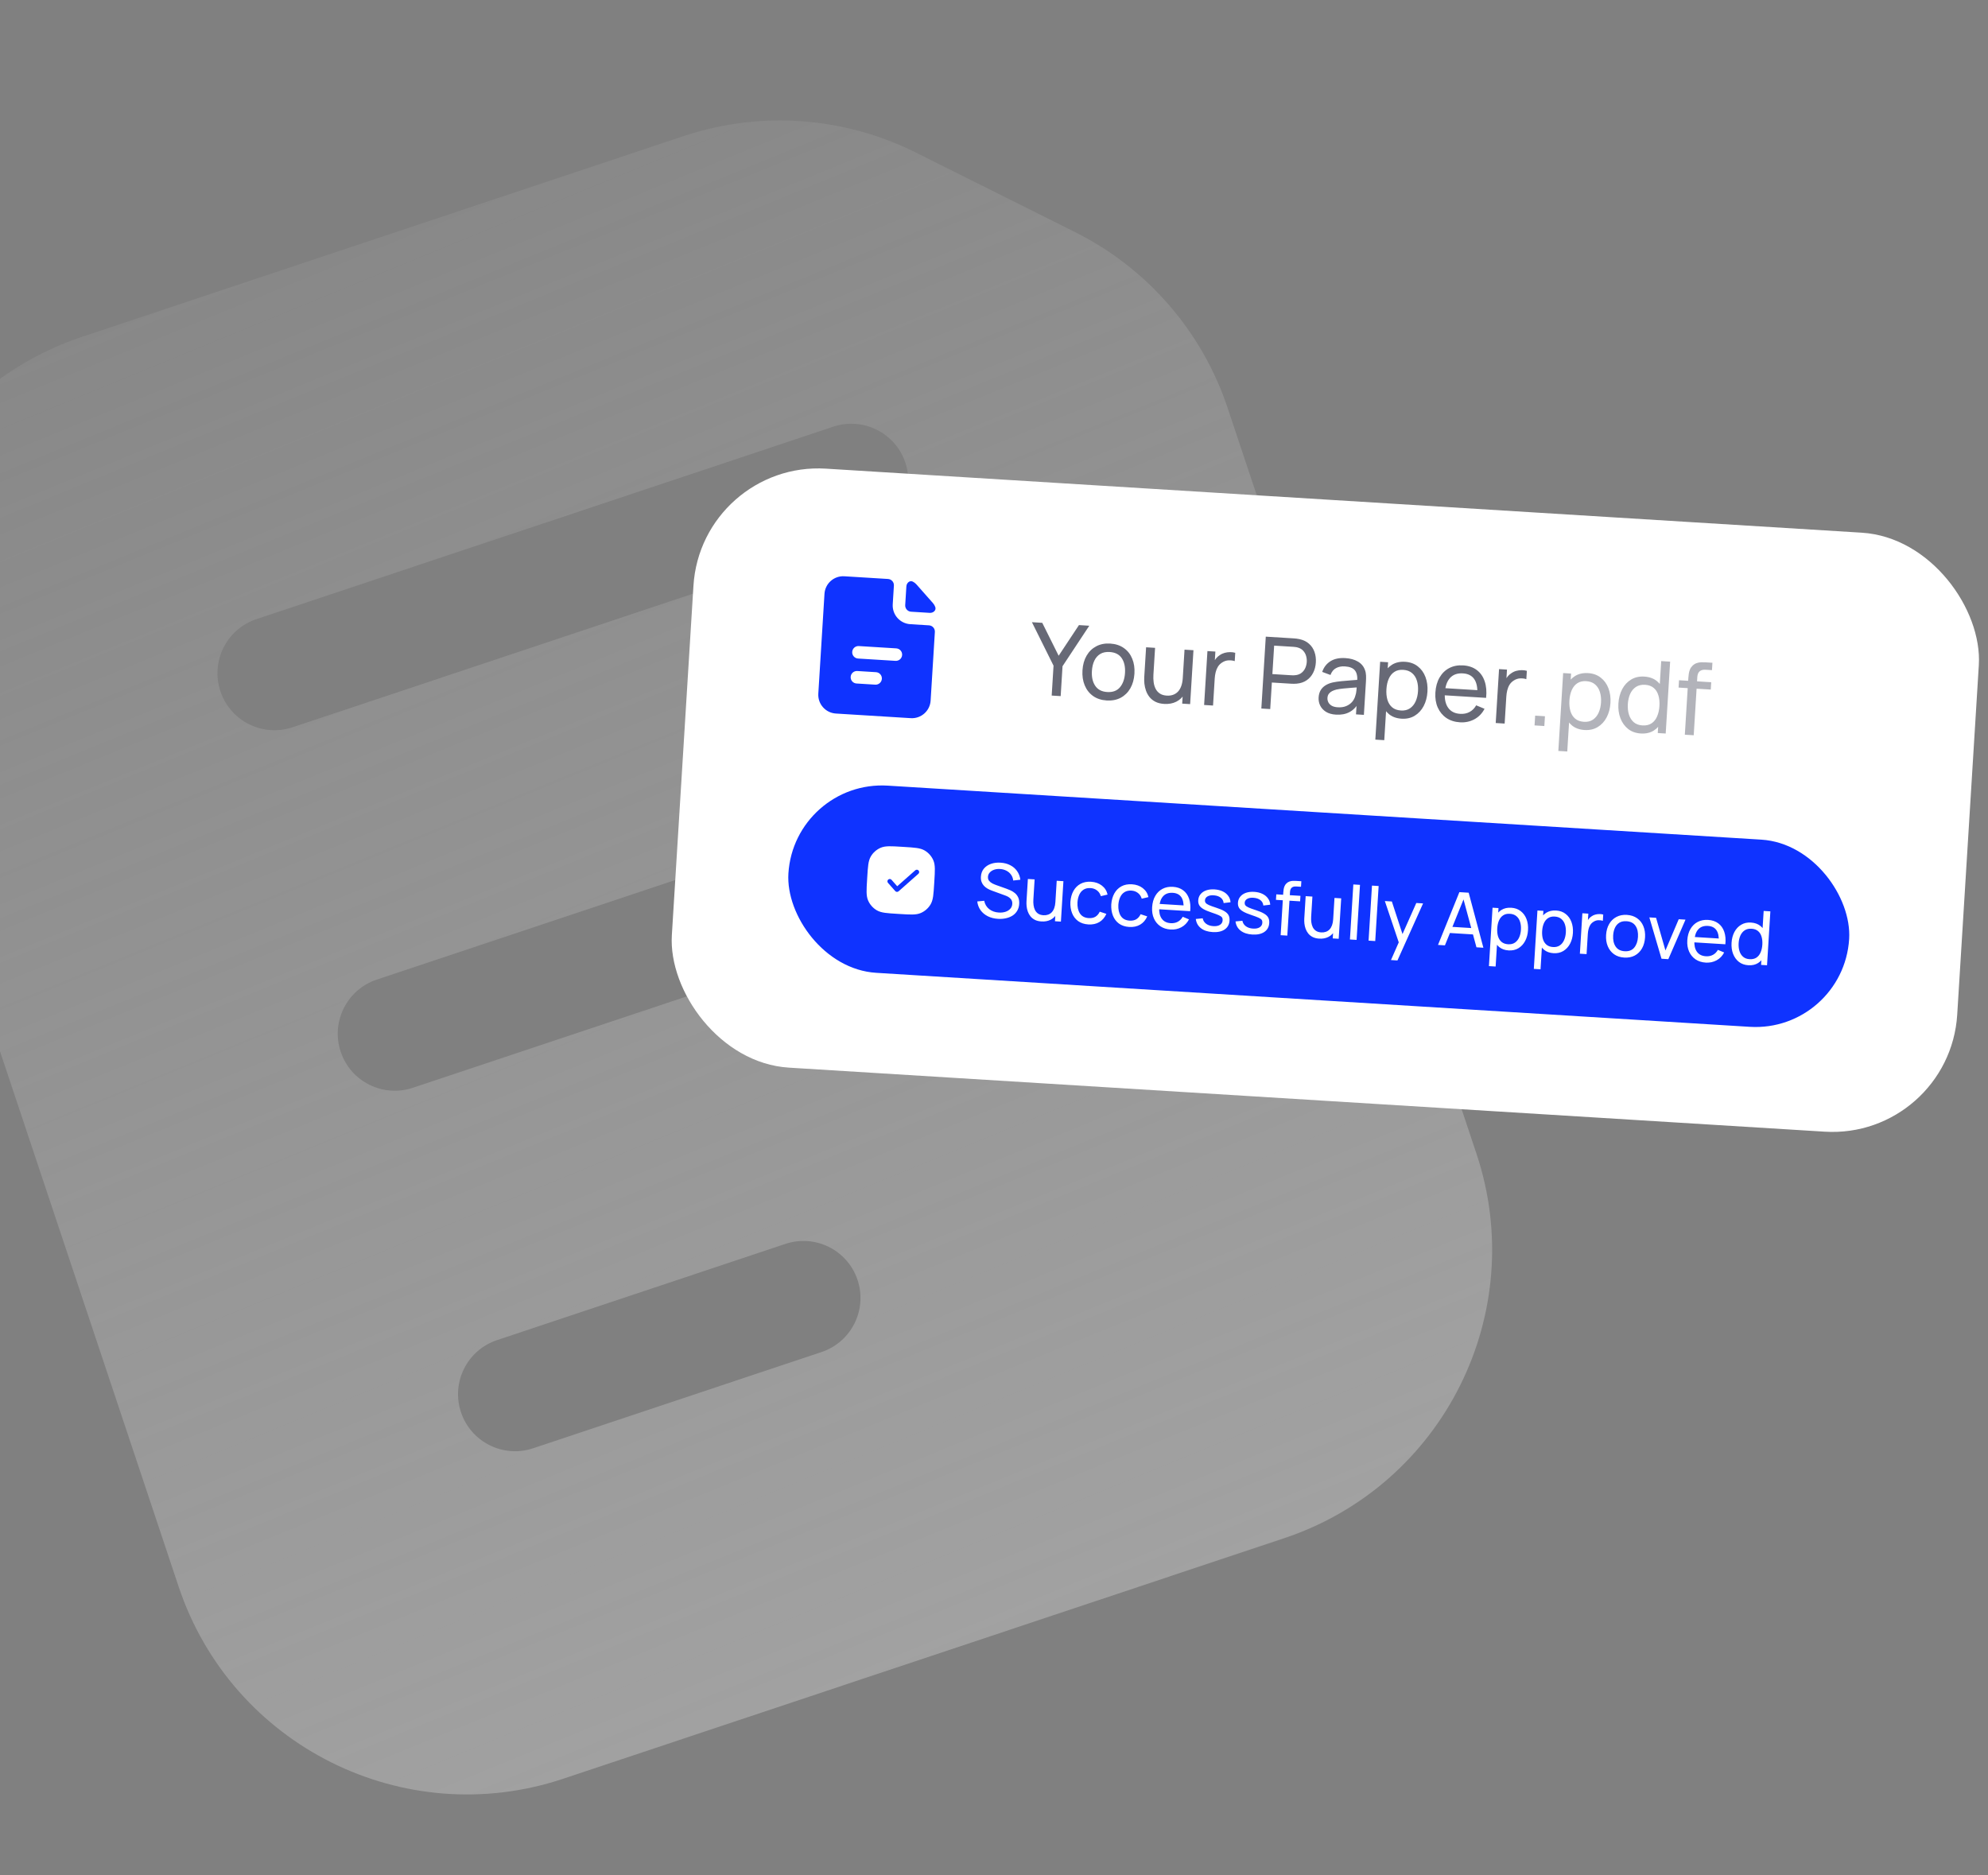 <?xml version="1.0" encoding="UTF-8"?>
<svg xmlns="http://www.w3.org/2000/svg" width="318" height="300" viewBox="0 0 318 300" fill="none">
  <rect x="0" y="0" width="318" height="300" fill="#808080" stroke="none"/>
  <path fill-rule="evenodd" clip-rule="evenodd" d="M13.133 53.874C-12.345 62.375 -26.108 89.921 -17.607 115.4L28.57 253.799C37.071 279.277 64.618 293.041 90.096 284.54L205.429 246.058C230.907 237.557 244.671 210.011 236.17 184.533L196.368 65.242C192.285 53.007 183.51 42.894 171.971 37.13L146.487 24.396C134.948 18.631 121.592 17.686 109.357 21.768L13.133 53.874ZM41.021 99.042C36.244 100.636 33.663 105.801 35.257 110.578C36.851 115.356 42.016 117.936 46.793 116.342L139.06 85.557C143.837 83.963 146.417 78.798 144.824 74.021C143.23 69.244 138.065 66.663 133.287 68.257L41.021 99.042ZM54.498 168.245C52.904 163.468 55.485 158.303 60.262 156.709L152.528 125.924C157.305 124.33 162.47 126.91 164.064 131.687C165.658 136.465 163.077 141.63 158.3 143.224L66.034 174.009C61.257 175.603 56.092 173.022 54.498 168.245ZM79.503 214.375C74.725 215.969 72.145 221.134 73.739 225.911C75.333 230.688 80.498 233.269 85.275 231.675L131.408 216.283C136.185 214.689 138.766 209.524 137.172 204.747C135.578 199.969 130.413 197.389 125.636 198.983L79.503 214.375Z" fill="url(#paint0_linear_498_5378)"></path>
  <rect x="112.159" y="73.735" width="206" height="96" rx="20" transform="rotate(3.538 112.159 73.735)" fill="white"></rect>
  <g clip-path="url(#clip0_498_5378)">
    <path fill-rule="evenodd" clip-rule="evenodd" d="M142.987 93.675C143.021 93.124 142.602 92.65 142.05 92.616L135.064 92.184C133.41 92.081 131.987 93.339 131.884 94.993L130.897 110.962C130.795 112.616 132.052 114.039 133.706 114.142L145.683 114.882C147.337 114.985 148.76 113.727 148.863 112.073L149.541 101.094C149.576 100.543 149.156 100.068 148.605 100.034L145.611 99.849C143.957 99.747 142.699 98.323 142.802 96.67L142.987 93.675ZM136.319 104.284C136.353 103.733 136.828 103.314 137.379 103.348L143.368 103.718C143.919 103.752 144.338 104.227 144.304 104.778C144.27 105.329 143.796 105.748 143.244 105.714L137.256 105.344C136.704 105.31 136.285 104.835 136.319 104.284ZM136.072 108.277C136.107 107.725 136.581 107.306 137.132 107.34L140.127 107.525C140.678 107.559 141.097 108.034 141.063 108.585C141.029 109.136 140.554 109.556 140.003 109.522L137.009 109.336C136.458 109.302 136.038 108.828 136.072 108.277Z" fill="#0F33FF"></path>
    <path d="M146.009 93.038C145.514 92.794 145.017 93.248 144.983 93.799L144.798 96.793C144.764 97.344 145.183 97.819 145.734 97.853L148.728 98.038C149.28 98.072 149.792 97.635 149.61 97.113C149.531 96.888 149.411 96.675 149.24 96.481L146.591 93.483C146.42 93.29 146.224 93.144 146.009 93.038Z" fill="#0F33FF"></path>
  </g>
  <g opacity="0.6">
    <path d="M168.228 111.267L168.523 106.484L165.066 99.529L166.719 99.631L169.343 104.899L172.588 99.994L174.241 100.096L169.961 106.573L169.665 111.355L168.228 111.267ZM177.022 112.051C176.165 111.998 175.437 111.758 174.839 111.331C174.245 110.904 173.802 110.337 173.509 109.629C173.216 108.922 173.097 108.124 173.152 107.235C173.208 106.33 173.428 105.547 173.81 104.887C174.193 104.227 174.708 103.727 175.354 103.387C176 103.043 176.744 102.896 177.585 102.948C178.448 103.002 179.178 103.242 179.777 103.669C180.376 104.091 180.819 104.655 181.107 105.362C181.4 106.064 181.519 106.86 181.464 107.749C181.409 108.648 181.192 109.431 180.814 110.097C180.437 110.758 179.924 111.263 179.278 111.613C178.631 111.958 177.879 112.104 177.022 112.051ZM177.106 110.701C178 110.757 178.684 110.5 179.157 109.931C179.631 109.361 179.897 108.603 179.955 107.655C180.015 106.681 179.842 105.893 179.436 105.291C179.03 104.683 178.385 104.352 177.502 104.298C176.9 104.26 176.397 104.366 175.991 104.613C175.586 104.86 175.273 105.218 175.051 105.685C174.83 106.152 174.7 106.7 174.661 107.328C174.601 108.297 174.777 109.088 175.188 109.701C175.599 110.314 176.238 110.648 177.106 110.701ZM186.215 112.603C185.662 112.569 185.191 112.452 184.802 112.251C184.419 112.051 184.106 111.797 183.863 111.488C183.621 111.179 183.436 110.842 183.309 110.476C183.182 110.11 183.098 109.739 183.057 109.362C183.022 108.986 183.014 108.635 183.034 108.311L183.329 103.544L184.766 103.633L184.499 107.952C184.474 108.357 184.487 108.751 184.538 109.133C184.589 109.516 184.693 109.864 184.85 110.178C185.012 110.493 185.237 110.747 185.524 110.941C185.817 111.136 186.189 111.247 186.642 111.275C186.999 111.297 187.327 111.256 187.627 111.152C187.928 111.047 188.189 110.882 188.412 110.655C188.634 110.423 188.813 110.124 188.948 109.758C189.083 109.393 189.165 108.962 189.196 108.467L190.113 108.813C190.061 109.643 189.865 110.35 189.525 110.932C189.189 111.515 188.737 111.952 188.169 112.243C187.606 112.529 186.955 112.649 186.215 112.603ZM189.103 112.557L189.246 110.25L189.086 110.24L189.477 103.924L190.906 104.012L190.373 112.636L189.103 112.557ZM192.609 112.774L193.142 104.151L194.411 104.229L194.283 106.313L194.092 106.029C194.209 105.769 194.355 105.532 194.528 105.318C194.707 105.105 194.902 104.933 195.113 104.802C195.348 104.634 195.61 104.512 195.898 104.433C196.186 104.355 196.477 104.317 196.77 104.319C197.064 104.316 197.337 104.351 197.589 104.426L197.507 105.759C197.214 105.661 196.888 105.619 196.529 105.634C196.17 105.65 195.832 105.76 195.514 105.964C195.225 106.144 194.995 106.371 194.823 106.643C194.657 106.916 194.534 107.216 194.455 107.542C194.376 107.863 194.327 108.194 194.306 108.535L194.038 112.863L192.609 112.774ZM201.763 113.34L202.474 101.842L207.017 102.123C207.129 102.13 207.262 102.144 207.416 102.164C207.57 102.179 207.718 102.204 207.86 102.239C208.477 102.374 208.985 102.619 209.385 102.975C209.791 103.331 210.084 103.769 210.266 104.288C210.448 104.801 210.52 105.364 210.482 105.976C210.445 106.583 210.301 107.133 210.052 107.625C209.808 108.112 209.462 108.51 209.016 108.819C208.575 109.123 208.043 109.304 207.419 109.362C207.274 109.374 207.124 109.381 206.969 109.382C206.814 109.383 206.681 109.38 206.569 109.373L203.447 109.18L203.184 113.428L201.763 113.34ZM203.53 107.831L206.605 108.021C206.706 108.027 206.82 108.029 206.949 108.026C207.083 108.024 207.209 108.013 207.328 107.993C207.7 107.931 208.008 107.795 208.251 107.586C208.499 107.371 208.686 107.116 208.811 106.819C208.937 106.517 209.009 106.206 209.029 105.886C209.049 105.567 209.015 105.252 208.927 104.942C208.84 104.627 208.686 104.348 208.466 104.104C208.251 103.861 207.963 103.688 207.6 103.586C207.485 103.547 207.361 103.52 207.228 103.507C207.101 103.488 206.987 103.476 206.886 103.47L203.812 103.279L203.53 107.831ZM213.697 114.319C213.053 114.279 212.52 114.128 212.098 113.867C211.681 113.601 211.374 113.266 211.174 112.864C210.98 112.462 210.897 112.029 210.926 111.566C210.954 111.114 211.063 110.728 211.254 110.408C211.45 110.084 211.712 109.822 212.04 109.623C212.368 109.419 212.754 109.267 213.198 109.166C213.615 109.079 214.079 109.012 214.589 108.963C215.106 108.91 215.627 108.865 216.153 108.828C216.679 108.791 217.17 108.754 217.626 108.718L217.097 108.982C217.16 108.217 217.041 107.64 216.739 107.253C216.442 106.866 215.9 106.648 215.112 106.599C214.59 106.567 214.125 106.658 213.717 106.874C213.313 107.084 213.016 107.45 212.823 107.973L211.499 107.482C211.753 106.739 212.192 106.17 212.815 105.776C213.437 105.381 214.236 105.214 215.21 105.275C215.993 105.323 216.655 105.506 217.196 105.822C217.743 106.134 218.122 106.58 218.332 107.159C218.438 107.433 218.497 107.728 218.509 108.044C218.522 108.354 218.518 108.68 218.497 109.021L218.167 114.354L216.906 114.276L217.034 112.208L217.317 112.418C216.949 113.096 216.462 113.594 215.854 113.915C215.252 114.236 214.533 114.37 213.697 114.319ZM213.986 113.142C214.497 113.174 214.945 113.111 215.328 112.953C215.718 112.79 216.036 112.566 216.284 112.282C216.531 111.993 216.701 111.672 216.792 111.32C216.888 111.059 216.949 110.766 216.975 110.441C217.006 110.112 217.027 109.86 217.037 109.684L217.519 109.93C217.052 109.965 216.593 109.998 216.142 110.029C215.692 110.06 215.264 110.098 214.861 110.142C214.458 110.182 214.094 110.237 213.769 110.307C213.53 110.367 213.303 110.45 213.088 110.554C212.879 110.658 212.704 110.8 212.565 110.978C212.431 111.152 212.356 111.374 212.339 111.646C212.325 111.88 212.37 112.107 212.474 112.327C212.583 112.548 212.758 112.732 213 112.881C213.248 113.03 213.576 113.117 213.986 113.142ZM224.189 114.967C223.38 114.917 222.711 114.676 222.182 114.242C221.653 113.803 221.267 113.232 221.022 112.527C220.782 111.818 220.689 111.034 220.742 110.177C220.796 109.31 220.985 108.541 221.309 107.872C221.639 107.203 222.093 106.689 222.671 106.329C223.254 105.97 223.951 105.815 224.76 105.865C225.558 105.915 226.233 106.157 226.783 106.591C227.339 107.021 227.75 107.589 228.016 108.295C228.282 109.001 228.389 109.785 228.336 110.647C228.282 111.509 228.08 112.274 227.729 112.942C227.378 113.609 226.899 114.128 226.294 114.496C225.694 114.86 224.993 115.017 224.189 114.967ZM219.998 118.315L220.769 105.859L222.038 105.937L221.646 112.285L221.805 112.295L221.428 118.403L219.998 118.315ZM224.094 113.655C224.663 113.69 225.143 113.576 225.534 113.311C225.924 113.047 226.228 112.675 226.444 112.197C226.661 111.714 226.789 111.166 226.826 110.554C226.864 109.947 226.805 109.393 226.649 108.891C226.498 108.391 226.24 107.985 225.874 107.673C225.514 107.363 225.041 107.189 224.456 107.153C223.897 107.118 223.425 107.228 223.041 107.482C222.657 107.731 222.359 108.095 222.148 108.573C221.937 109.046 221.812 109.602 221.772 110.241C221.733 110.869 221.786 111.436 221.931 111.942C222.082 112.443 222.335 112.846 222.69 113.151C223.046 113.451 223.514 113.619 224.094 113.655ZM233.541 115.546C232.695 115.493 231.966 115.261 231.356 114.849C230.751 114.433 230.294 113.878 229.984 113.186C229.674 112.488 229.547 111.689 229.603 110.789C229.661 109.847 229.885 109.043 230.273 108.378C230.662 107.708 231.176 107.205 231.817 106.871C232.463 106.531 233.204 106.387 234.04 106.439C234.908 106.493 235.632 106.738 236.215 107.175C236.802 107.612 237.225 108.21 237.482 108.968C237.745 109.727 237.824 110.616 237.718 111.636L236.281 111.547L236.312 111.036C236.362 109.976 236.195 109.172 235.812 108.625C235.43 108.072 234.829 107.77 234.009 107.719C233.13 107.665 232.445 107.906 231.952 108.442C231.46 108.978 231.181 109.773 231.115 110.827C231.053 111.844 231.233 112.646 231.656 113.233C232.079 113.82 232.714 114.14 233.56 114.192C234.13 114.227 234.633 114.128 235.07 113.893C235.506 113.658 235.86 113.303 236.13 112.828L237.466 113.384C237.083 114.124 236.541 114.684 235.839 115.062C235.143 115.436 234.377 115.597 233.541 115.546ZM230.612 111.196L230.682 110.055L237.054 110.449L236.984 111.59L230.612 111.196ZM239.254 115.658L239.787 107.035L241.057 107.113L240.928 109.197L240.737 108.913C240.855 108.653 241 108.416 241.174 108.203C241.353 107.989 241.548 107.817 241.759 107.686C241.994 107.519 242.255 107.396 242.543 107.317C242.831 107.239 243.122 107.201 243.416 107.203C243.71 107.2 243.983 107.235 244.235 107.31L244.152 108.643C243.859 108.545 243.533 108.503 243.174 108.519C242.815 108.534 242.477 108.644 242.16 108.849C241.871 109.029 241.64 109.255 241.469 109.527C241.302 109.8 241.179 110.1 241.1 110.426C241.022 110.747 240.972 111.078 240.951 111.419L240.683 115.747L239.254 115.658Z" fill="#01051B"></path>
    <path d="M245.467 116.042L245.564 114.477L247.129 114.574L247.032 116.139L245.467 116.042ZM253.461 116.777C252.652 116.727 251.983 116.485 251.454 116.052C250.926 115.613 250.539 115.042 250.294 114.337C250.054 113.628 249.961 112.844 250.014 111.987C250.068 111.12 250.257 110.351 250.582 109.682C250.912 109.013 251.365 108.499 251.943 108.139C252.527 107.78 253.223 107.625 254.032 107.675C254.831 107.725 255.505 107.967 256.055 108.401C256.611 108.831 257.022 109.399 257.288 110.105C257.555 110.811 257.661 111.595 257.608 112.457C257.554 113.319 257.352 114.084 257.001 114.752C256.65 115.419 256.172 115.938 255.566 116.306C254.967 116.67 254.265 116.827 253.461 116.777ZM249.271 120.125L250.041 107.669L251.31 107.747L250.918 114.095L251.078 114.105L250.7 120.213L249.271 120.125ZM253.366 115.465C253.936 115.5 254.416 115.386 254.806 115.121C255.196 114.857 255.5 114.485 255.716 114.007C255.933 113.524 256.061 112.976 256.099 112.364C256.136 111.757 256.077 111.203 255.921 110.701C255.77 110.201 255.512 109.795 255.147 109.483C254.786 109.173 254.314 108.999 253.728 108.963C253.169 108.928 252.697 109.038 252.313 109.292C251.929 109.541 251.631 109.905 251.42 110.383C251.209 110.856 251.084 111.412 251.044 112.051C251.005 112.679 251.059 113.246 251.204 113.752C251.354 114.253 251.607 114.656 251.962 114.961C252.318 115.261 252.786 115.429 253.366 115.465ZM262.462 117.334C261.658 117.284 260.981 117.042 260.431 116.607C259.881 116.167 259.47 115.594 259.199 114.888C258.932 114.182 258.826 113.398 258.879 112.536C258.932 111.673 259.135 110.908 259.486 110.241C259.842 109.573 260.32 109.061 260.92 108.702C261.519 108.338 262.218 108.181 263.017 108.231C263.831 108.281 264.503 108.52 265.032 108.948C265.561 109.377 265.946 109.943 266.186 110.647C266.431 111.351 266.526 112.137 266.473 113.005C266.42 113.862 266.228 114.628 265.898 115.302C265.573 115.971 265.122 116.491 264.543 116.861C263.965 117.226 263.271 117.384 262.462 117.334ZM262.718 116.043C263.298 116.079 263.783 115.97 264.173 115.716C264.563 115.457 264.861 115.088 265.067 114.609C265.278 114.126 265.404 113.57 265.443 112.941C265.482 112.303 265.426 111.735 265.275 111.24C265.13 110.739 264.882 110.342 264.531 110.048C264.181 109.748 263.724 109.581 263.16 109.546C262.574 109.51 262.081 109.624 261.68 109.887C261.284 110.151 260.978 110.523 260.761 111.001C260.55 111.479 260.426 112.022 260.388 112.629C260.35 113.241 260.409 113.8 260.565 114.307C260.721 114.808 260.976 115.214 261.331 115.525C261.691 115.835 262.154 116.008 262.718 116.043ZM265.175 117.261L265.568 110.913L265.408 110.903L265.727 105.753L267.156 105.842L266.445 117.34L265.175 117.261ZM269.505 117.529L270.067 108.434C270.081 108.211 270.105 107.985 270.141 107.757C270.177 107.525 270.238 107.301 270.326 107.088C270.415 106.869 270.55 106.671 270.732 106.496C270.942 106.289 271.167 106.148 271.407 106.072C271.647 105.991 271.888 105.947 272.129 105.941C272.375 105.935 272.607 105.938 272.825 105.952L273.919 106.019L273.846 107.201L272.832 107.138C272.412 107.112 272.091 107.197 271.871 107.392C271.651 107.581 271.528 107.883 271.502 108.298L270.926 117.617L269.505 117.529ZM268.504 109.989L268.577 108.815L273.727 109.133L273.654 110.307L268.504 109.989Z" fill="#01051B" fill-opacity="0.5"></path>
  </g>
  <g clip-path="url(#clip1_498_5378)">
    <rect x="127.039" y="124.75" width="170" height="30" rx="15" transform="rotate(3.538 127.039 124.75)" fill="#0F33FF"></rect>
    <g clip-path="url(#clip2_498_5378)">
      <path fill-rule="evenodd" clip-rule="evenodd" d="M144.194 135.455L144.627 135.482C145.451 135.533 146.093 135.572 146.604 135.646C147.124 135.721 147.543 135.835 147.913 136.053C148.527 136.416 149.01 136.963 149.294 137.617C149.465 138.01 149.527 138.44 149.537 138.965C149.547 139.482 149.508 140.124 149.457 140.948L149.43 141.381C149.379 142.205 149.339 142.847 149.266 143.359C149.19 143.879 149.076 144.297 148.858 144.667C148.496 145.281 147.949 145.765 147.295 146.048C146.901 146.219 146.471 146.281 145.946 146.292C145.429 146.302 144.787 146.262 143.963 146.211L143.53 146.184C142.706 146.133 142.065 146.094 141.553 146.02C141.033 145.945 140.614 145.831 140.244 145.612C139.63 145.25 139.147 144.703 138.863 144.049C138.692 143.655 138.631 143.226 138.62 142.701C138.61 142.184 138.649 141.542 138.7 140.718L138.727 140.285C138.778 139.461 138.818 138.819 138.892 138.307C138.967 137.787 139.081 137.368 139.299 136.999C139.661 136.385 140.208 135.901 140.862 135.618C141.256 135.446 141.686 135.385 142.211 135.374C142.728 135.364 143.37 135.404 144.194 135.455ZM146.915 139.771C146.985 139.704 147.027 139.612 147.031 139.515C147.035 139.418 147.002 139.323 146.937 139.251C146.873 139.178 146.783 139.133 146.686 139.125C146.589 139.117 146.493 139.148 146.418 139.209L143.52 141.77L142.597 140.726C142.53 140.656 142.439 140.614 142.342 140.61C142.245 140.605 142.15 140.639 142.077 140.703C142.004 140.768 141.959 140.858 141.951 140.955C141.944 141.051 141.974 141.148 142.036 141.223L143.206 142.547C143.272 142.622 143.365 142.667 143.464 142.673C143.563 142.679 143.661 142.646 143.735 142.58L146.915 139.771Z" fill="white"></path>
    </g>
    <path d="M159.644 146.985C159.033 146.947 158.489 146.81 158.011 146.572C157.536 146.334 157.151 146.014 156.856 145.61C156.564 145.204 156.387 144.734 156.324 144.201L157.436 144.095C157.543 144.647 157.806 145.09 158.226 145.425C158.65 145.756 159.162 145.939 159.761 145.976C160.148 146 160.501 145.962 160.82 145.862C161.143 145.757 161.403 145.597 161.601 145.381C161.799 145.165 161.907 144.901 161.926 144.589C161.938 144.398 161.915 144.232 161.855 144.092C161.8 143.948 161.717 143.825 161.607 143.722C161.502 143.615 161.379 143.524 161.24 143.447C161.1 143.37 160.954 143.305 160.801 143.251L158.643 142.463C158.408 142.376 158.182 142.272 157.965 142.15C157.749 142.025 157.558 141.875 157.392 141.7C157.227 141.522 157.099 141.313 157.01 141.075C156.921 140.833 156.886 140.553 156.906 140.233C156.937 139.722 157.096 139.295 157.382 138.952C157.672 138.605 158.05 138.35 158.517 138.187C158.984 138.023 159.503 137.961 160.074 138.001C160.652 138.04 161.163 138.176 161.605 138.408C162.052 138.636 162.414 138.947 162.69 139.341C162.97 139.735 163.146 140.196 163.217 140.726L162.073 140.853C162.035 140.498 161.92 140.189 161.728 139.924C161.54 139.656 161.297 139.445 160.998 139.29C160.699 139.131 160.366 139.039 159.999 139.012C159.648 138.986 159.327 139.022 159.036 139.121C158.746 139.219 158.51 139.367 158.33 139.564C158.149 139.757 158.051 139.988 158.035 140.255C158.018 140.519 158.081 140.737 158.222 140.91C158.364 141.079 158.542 141.218 158.756 141.328C158.974 141.433 159.187 141.523 159.394 141.596L161.006 142.17C161.19 142.234 161.402 142.319 161.639 142.426C161.881 142.533 162.113 142.677 162.334 142.859C162.555 143.037 162.734 143.269 162.868 143.554C163.003 143.834 163.058 144.183 163.032 144.598C163.006 145.013 162.9 145.377 162.712 145.69C162.528 146.003 162.282 146.261 161.973 146.462C161.664 146.659 161.311 146.802 160.913 146.889C160.514 146.981 160.091 147.013 159.644 146.985ZM166.584 147.402C166.169 147.377 165.816 147.289 165.525 147.138C165.237 146.988 165.003 146.798 164.821 146.566C164.639 146.334 164.5 146.081 164.405 145.807C164.309 145.532 164.246 145.254 164.216 144.972C164.189 144.689 164.183 144.426 164.198 144.183L164.42 140.608L165.497 140.674L165.297 143.914C165.278 144.218 165.288 144.513 165.327 144.8C165.365 145.087 165.443 145.348 165.561 145.584C165.682 145.82 165.851 146.01 166.066 146.156C166.286 146.302 166.565 146.385 166.904 146.406C167.172 146.423 167.418 146.392 167.644 146.314C167.869 146.235 168.065 146.111 168.232 145.941C168.399 145.767 168.533 145.543 168.634 145.269C168.735 144.994 168.797 144.672 168.82 144.3L169.507 144.559C169.469 145.182 169.322 145.712 169.066 146.149C168.815 146.586 168.476 146.914 168.05 147.132C167.628 147.347 167.139 147.437 166.584 147.402ZM168.751 147.368L168.858 145.637L168.738 145.63L169.031 140.893L170.103 140.959L169.703 147.427L168.751 147.368ZM174.093 147.879C173.438 147.838 172.891 147.658 172.449 147.338C172.013 147.015 171.69 146.588 171.483 146.058C171.275 145.528 171.187 144.934 171.22 144.274C171.27 143.6 171.432 143.015 171.707 142.519C171.987 142.019 172.365 141.64 172.842 141.381C173.319 141.122 173.881 141.012 174.527 141.052C175.21 141.095 175.786 141.299 176.257 141.664C176.731 142.03 177.034 142.51 177.166 143.103L176.092 143.355C175.98 142.972 175.776 142.667 175.481 142.44C175.191 142.214 174.848 142.088 174.453 142.064C174.01 142.036 173.638 142.118 173.338 142.307C173.038 142.493 172.806 142.763 172.644 143.118C172.482 143.469 172.385 143.878 172.352 144.344C172.316 145.064 172.445 145.655 172.741 146.118C173.041 146.577 173.513 146.827 174.156 146.867C174.579 146.893 174.936 146.819 175.228 146.644C175.519 146.466 175.748 146.198 175.915 145.839L176.975 146.187C176.714 146.776 176.336 147.216 175.842 147.506C175.347 147.796 174.764 147.92 174.093 147.879ZM180.631 148.283C179.977 148.242 179.429 148.062 178.988 147.742C178.551 147.419 178.229 146.992 178.021 146.462C177.813 145.932 177.726 145.338 177.758 144.679C177.808 144.005 177.971 143.419 178.246 142.923C178.525 142.424 178.903 142.044 179.38 141.785C179.857 141.526 180.419 141.417 181.066 141.457C181.748 141.499 182.325 141.703 182.795 142.069C183.269 142.435 183.572 142.914 183.704 143.507L182.63 143.76C182.518 143.376 182.314 143.071 182.02 142.844C181.729 142.618 181.386 142.492 180.991 142.468C180.548 142.441 180.176 142.522 179.876 142.712C179.576 142.897 179.345 143.168 179.183 143.522C179.021 143.873 178.923 144.282 178.89 144.749C178.854 145.468 178.984 146.059 179.28 146.522C179.58 146.982 180.051 147.231 180.694 147.271C181.117 147.297 181.474 147.223 181.766 147.049C182.057 146.87 182.286 146.602 182.453 146.243L183.513 146.592C183.252 147.181 182.875 147.62 182.38 147.91C181.885 148.2 181.302 148.324 180.631 148.283ZM187.248 148.692C186.613 148.653 186.067 148.479 185.609 148.17C185.155 147.857 184.812 147.441 184.58 146.922C184.348 146.399 184.252 145.8 184.294 145.125C184.338 144.418 184.505 143.815 184.797 143.316C185.088 142.814 185.474 142.437 185.955 142.186C186.439 141.931 186.995 141.823 187.622 141.862C188.273 141.902 188.816 142.086 189.253 142.414C189.694 142.742 190.01 143.19 190.204 143.759C190.401 144.328 190.46 144.995 190.381 145.76L189.303 145.693L189.326 145.31C189.363 144.515 189.238 143.912 188.951 143.501C188.664 143.087 188.213 142.86 187.599 142.822C186.94 142.782 186.426 142.962 186.056 143.364C185.687 143.766 185.477 144.362 185.429 145.153C185.381 145.916 185.517 146.517 185.834 146.957C186.151 147.398 186.627 147.638 187.262 147.677C187.689 147.703 188.067 147.629 188.394 147.452C188.722 147.276 188.987 147.01 189.189 146.654L190.191 147.071C189.904 147.626 189.498 148.046 188.971 148.33C188.449 148.61 187.874 148.731 187.248 148.692ZM185.051 145.43L185.104 144.574L189.883 144.869L189.83 145.726L185.051 145.43ZM193.965 149.101C193.194 149.054 192.572 148.847 192.098 148.481C191.628 148.111 191.355 147.619 191.281 147.006L192.382 146.899C192.448 147.256 192.632 147.548 192.935 147.775C193.238 147.998 193.623 148.124 194.09 148.153C194.533 148.181 194.886 148.11 195.149 147.942C195.412 147.774 195.553 147.532 195.572 147.217C195.584 147.033 195.551 146.883 195.474 146.766C195.397 146.645 195.23 146.527 194.973 146.41C194.72 146.295 194.334 146.15 193.815 145.978C193.254 145.791 192.815 145.606 192.497 145.422C192.18 145.238 191.958 145.034 191.832 144.81C191.705 144.585 191.652 144.319 191.671 144.012C191.694 143.633 191.818 143.308 192.044 143.037C192.269 142.763 192.572 142.559 192.953 142.426C193.338 142.294 193.778 142.243 194.273 142.273C194.764 142.304 195.198 142.409 195.576 142.588C195.954 142.768 196.251 143.009 196.469 143.311C196.691 143.609 196.812 143.949 196.833 144.331L195.731 144.461C195.7 144.111 195.55 143.827 195.278 143.61C195.011 143.393 194.657 143.265 194.214 143.226C193.796 143.184 193.45 143.236 193.176 143.384C192.907 143.531 192.763 143.745 192.746 144.024C192.736 144.18 192.776 144.317 192.865 144.435C192.958 144.553 193.133 144.67 193.39 144.786C193.652 144.902 194.032 145.04 194.531 145.199C195.093 145.378 195.532 145.563 195.849 145.755C196.17 145.943 196.393 146.158 196.519 146.398C196.644 146.634 196.697 146.92 196.676 147.255C196.638 147.878 196.378 148.355 195.896 148.686C195.415 149.013 194.771 149.151 193.965 149.101ZM200.316 149.494C199.546 149.446 198.923 149.24 198.449 148.874C197.979 148.504 197.707 148.012 197.632 147.398L198.733 147.292C198.799 147.649 198.983 147.941 199.286 148.168C199.589 148.391 199.974 148.517 200.441 148.546C200.884 148.573 201.237 148.503 201.5 148.335C201.763 148.167 201.904 147.925 201.924 147.61C201.935 147.426 201.902 147.276 201.825 147.159C201.748 147.038 201.581 146.919 201.324 146.803C201.071 146.687 200.685 146.543 200.167 146.371C199.605 146.184 199.166 145.998 198.848 145.814C198.531 145.631 198.309 145.426 198.183 145.202C198.057 144.978 198.003 144.712 198.022 144.405C198.045 144.025 198.17 143.701 198.395 143.43C198.62 143.155 198.923 142.952 199.304 142.819C199.689 142.686 200.129 142.635 200.624 142.666C201.115 142.696 201.55 142.801 201.927 142.981C202.305 143.161 202.603 143.402 202.82 143.704C203.042 144.002 203.164 144.342 203.184 144.724L202.082 144.854C202.051 144.504 201.901 144.22 201.63 144.003C201.362 143.786 201.008 143.658 200.565 143.618C200.147 143.576 199.801 143.629 199.528 143.776C199.258 143.924 199.114 144.138 199.097 144.417C199.088 144.573 199.127 144.71 199.216 144.827C199.309 144.945 199.484 145.062 199.741 145.178C200.003 145.295 200.383 145.432 200.882 145.592C201.444 145.771 201.883 145.956 202.2 146.148C202.521 146.336 202.744 146.55 202.87 146.79C202.996 147.027 203.048 147.312 203.027 147.648C202.989 148.271 202.729 148.748 202.247 149.078C201.766 149.405 201.123 149.544 200.316 149.494ZM204.852 149.6L205.273 142.779C205.284 142.611 205.302 142.442 205.329 142.272C205.356 142.097 205.402 141.929 205.468 141.769C205.534 141.605 205.636 141.457 205.772 141.325C205.93 141.171 206.099 141.065 206.279 141.008C206.459 140.947 206.639 140.914 206.82 140.909C207.004 140.904 207.178 140.907 207.342 140.917L208.163 140.968L208.108 141.854L207.347 141.807C207.032 141.788 206.791 141.851 206.626 141.997C206.461 142.139 206.369 142.366 206.35 142.677L205.917 149.666L204.852 149.6ZM204.101 143.945L204.156 143.065L208.018 143.304L207.964 144.184L204.101 143.945ZM211.019 150.15C210.604 150.124 210.251 150.036 209.959 149.886C209.672 149.736 209.437 149.545 209.255 149.313C209.073 149.082 208.935 148.829 208.839 148.554C208.744 148.28 208.681 148.001 208.651 147.719C208.624 147.437 208.618 147.174 208.633 146.93L208.854 143.355L209.932 143.422L209.732 146.662C209.713 146.965 209.723 147.26 209.761 147.547C209.8 147.834 209.878 148.095 209.995 148.331C210.117 148.567 210.286 148.758 210.501 148.903C210.72 149.049 211 149.133 211.339 149.154C211.607 149.17 211.853 149.139 212.078 149.061C212.303 148.983 212.5 148.859 212.666 148.689C212.833 148.515 212.967 148.291 213.069 148.016C213.17 147.742 213.232 147.419 213.255 147.048L213.942 147.307C213.904 147.93 213.757 148.46 213.501 148.897C213.25 149.334 212.911 149.662 212.484 149.88C212.062 150.094 211.574 150.184 211.019 150.15ZM213.185 150.115L213.292 148.385L213.173 148.377L213.465 143.64L214.537 143.707L214.137 150.174L213.185 150.115ZM215.934 150.285L216.478 141.482L217.544 141.548L217 150.351L215.934 150.285ZM218.917 150.47L219.461 141.667L220.527 141.733L219.982 150.536L218.917 150.47ZM222.5 153.577L223.962 150.253L223.918 151.26L221.52 144.138L222.64 144.208L224.511 149.932L224.127 149.908L226.551 144.449L227.635 144.517L223.536 153.641L222.5 153.577ZM230.023 151.157L233.443 142.712L234.928 142.803L237.281 151.605L236.173 151.537L233.967 143.369L234.302 143.39L231.131 151.225L230.023 151.157ZM231.537 149.224L231.599 148.224L236.078 148.501L236.017 149.501L231.537 149.224ZM241.312 152.035C240.706 151.997 240.204 151.816 239.807 151.491C239.411 151.162 239.121 150.733 238.937 150.205C238.757 149.673 238.687 149.085 238.727 148.443C238.767 147.792 238.909 147.215 239.153 146.714C239.4 146.212 239.741 145.826 240.174 145.556C240.611 145.287 241.134 145.171 241.74 145.208C242.339 145.245 242.845 145.427 243.258 145.753C243.675 146.075 243.983 146.501 244.183 147.031C244.382 147.56 244.462 148.148 244.422 148.795C244.382 149.441 244.231 150.015 243.967 150.516C243.704 151.017 243.345 151.405 242.891 151.682C242.441 151.954 241.915 152.072 241.312 152.035ZM238.169 154.546L238.747 145.204L239.699 145.262L239.405 150.023L239.525 150.031L239.241 154.612L238.169 154.546ZM241.241 151.051C241.668 151.077 242.028 150.991 242.321 150.793C242.614 150.595 242.841 150.316 243.004 149.957C243.166 149.595 243.262 149.184 243.29 148.725C243.319 148.27 243.274 147.854 243.157 147.478C243.044 147.102 242.85 146.798 242.576 146.565C242.306 146.331 241.952 146.201 241.512 146.174C241.093 146.148 240.739 146.231 240.451 146.421C240.163 146.608 239.94 146.88 239.781 147.239C239.623 147.594 239.529 148.011 239.5 148.49C239.471 148.961 239.51 149.387 239.619 149.766C239.732 150.142 239.922 150.444 240.188 150.673C240.455 150.898 240.806 151.024 241.241 151.051ZM248.494 152.479C247.887 152.441 247.385 152.26 246.989 151.935C246.592 151.606 246.302 151.177 246.118 150.649C245.939 150.117 245.869 149.529 245.909 148.887C245.949 148.236 246.091 147.66 246.334 147.158C246.582 146.656 246.922 146.27 247.356 146C247.793 145.731 248.315 145.615 248.922 145.652C249.521 145.689 250.027 145.871 250.439 146.197C250.856 146.519 251.165 146.945 251.364 147.475C251.564 148.004 251.644 148.592 251.604 149.239C251.564 149.886 251.412 150.459 251.149 150.96C250.885 151.461 250.527 151.849 250.073 152.126C249.623 152.399 249.097 152.516 248.494 152.479ZM245.351 154.99L245.929 145.648L246.881 145.707L246.586 150.467L246.706 150.475L246.423 155.056L245.351 154.99ZM248.423 151.495C248.85 151.521 249.21 151.435 249.503 151.237C249.795 151.039 250.023 150.76 250.185 150.401C250.348 150.039 250.444 149.628 250.472 149.169C250.5 148.714 250.456 148.298 250.339 147.922C250.226 147.546 250.032 147.242 249.758 147.009C249.488 146.775 249.133 146.645 248.694 146.618C248.275 146.592 247.921 146.675 247.633 146.865C247.345 147.052 247.121 147.324 246.963 147.683C246.805 148.038 246.711 148.455 246.681 148.934C246.652 149.405 246.692 149.831 246.801 150.21C246.914 150.586 247.103 150.888 247.37 151.117C247.636 151.342 247.987 151.468 248.423 151.495ZM252.716 152.56L253.116 146.092L254.068 146.151L253.972 147.714L253.829 147.501C253.917 147.306 254.026 147.128 254.156 146.968C254.29 146.808 254.437 146.679 254.595 146.58C254.771 146.455 254.967 146.363 255.183 146.304C255.399 146.245 255.617 146.217 255.838 146.218C256.058 146.216 256.263 146.243 256.452 146.298L256.39 147.298C256.17 147.225 255.926 147.194 255.656 147.205C255.387 147.216 255.134 147.299 254.896 147.453C254.679 147.587 254.506 147.757 254.377 147.961C254.252 148.166 254.16 148.391 254.101 148.636C254.042 148.877 254.005 149.125 253.989 149.38L253.788 152.626L252.716 152.56ZM259.811 153.179C259.168 153.139 258.622 152.959 258.173 152.639C257.728 152.319 257.396 151.893 257.176 151.363C256.956 150.832 256.867 150.233 256.908 149.567C256.95 148.888 257.115 148.301 257.402 147.806C257.689 147.311 258.075 146.936 258.56 146.681C259.045 146.423 259.602 146.313 260.233 146.352C260.88 146.392 261.428 146.572 261.877 146.892C262.326 147.209 262.659 147.632 262.874 148.162C263.094 148.689 263.184 149.285 263.143 149.952C263.101 150.627 262.938 151.214 262.655 151.713C262.372 152.209 261.988 152.588 261.503 152.851C261.018 153.109 260.454 153.219 259.811 153.179ZM259.874 152.167C260.544 152.208 261.057 152.015 261.412 151.589C261.767 151.162 261.967 150.593 262.011 149.882C262.056 149.152 261.926 148.561 261.621 148.109C261.317 147.653 260.833 147.405 260.171 147.364C259.719 147.336 259.342 147.415 259.038 147.6C258.734 147.786 258.499 148.054 258.333 148.404C258.167 148.755 258.069 149.166 258.04 149.637C257.995 150.363 258.127 150.957 258.435 151.417C258.743 151.876 259.223 152.126 259.874 152.167ZM265.775 153.367L263.828 146.754L264.906 146.821L266.404 152.042L268.529 147.045L269.613 147.112L266.865 153.435L265.775 153.367ZM272.854 153.985C272.219 153.946 271.673 153.772 271.215 153.463C270.761 153.151 270.418 152.735 270.186 152.215C269.954 151.692 269.858 151.093 269.9 150.418C269.944 149.712 270.111 149.109 270.403 148.61C270.694 148.107 271.08 147.73 271.561 147.479C272.045 147.224 272.601 147.117 273.228 147.155C273.879 147.196 274.422 147.379 274.859 147.707C275.3 148.035 275.616 148.483 275.81 149.052C276.007 149.622 276.066 150.288 275.987 151.053L274.909 150.986L274.932 150.603C274.969 149.808 274.844 149.205 274.557 148.794C274.27 148.38 273.819 148.154 273.205 148.116C272.546 148.075 272.032 148.256 271.662 148.658C271.293 149.06 271.083 149.656 271.035 150.446C270.987 151.209 271.123 151.81 271.44 152.251C271.757 152.691 272.234 152.931 272.868 152.97C273.296 152.997 273.673 152.922 274 152.746C274.328 152.57 274.593 152.303 274.795 151.947L275.797 152.364C275.511 152.919 275.104 153.339 274.577 153.623C274.055 153.903 273.48 154.024 272.854 153.985ZM270.657 150.723L270.71 149.867L275.489 150.163L275.436 151.019L270.657 150.723ZM279.666 154.406C279.064 154.369 278.556 154.188 278.143 153.861C277.731 153.531 277.423 153.102 277.219 152.572C277.019 152.043 276.939 151.455 276.979 150.808C277.019 150.161 277.171 149.587 277.435 149.087C277.702 148.586 278.06 148.202 278.51 147.933C278.959 147.66 279.484 147.542 280.083 147.579C280.693 147.617 281.197 147.796 281.594 148.117C281.991 148.439 282.28 148.863 282.459 149.391C282.643 149.92 282.715 150.509 282.675 151.16C282.635 151.803 282.491 152.377 282.243 152.883C282 153.385 281.661 153.774 281.227 154.052C280.794 154.326 280.273 154.444 279.666 154.406ZM279.859 153.438C280.294 153.465 280.657 153.384 280.95 153.193C281.242 152.999 281.466 152.722 281.62 152.363C281.779 152 281.873 151.583 281.902 151.112C281.932 150.633 281.89 150.208 281.777 149.836C281.668 149.461 281.482 149.163 281.219 148.942C280.956 148.717 280.613 148.592 280.19 148.566C279.751 148.539 279.381 148.624 279.08 148.822C278.783 149.02 278.554 149.298 278.391 149.657C278.233 150.016 278.139 150.423 278.111 150.878C278.083 151.337 278.127 151.756 278.244 152.136C278.361 152.512 278.552 152.817 278.819 153.05C279.089 153.283 279.435 153.412 279.859 153.438ZM281.702 154.352L281.996 149.591L281.876 149.584L282.115 145.721L283.187 145.787L282.654 154.411L281.702 154.352Z" fill="white"></path>
  </g>
  <defs>
    <linearGradient id="paint0_linear_498_5378" x1="21.5" y1="-34.5" x2="161.5" y2="307.5" gradientUnits="userSpaceOnUse">
      <stop stop-color="#D9D9D9" stop-opacity="0"></stop>
      <stop offset="1" stop-color="#D6D6D6" stop-opacity="0.44"></stop>
    </linearGradient>
    <clipPath id="clip0_498_5378">
      <rect width="24" height="24" fill="white" transform="translate(129.137 90.815) rotate(3.538)"></rect>
    </clipPath>
    <clipPath id="clip1_498_5378">
      <rect x="127.039" y="124.75" width="170" height="30" rx="15" transform="rotate(3.538 127.039 124.75)" fill="white"></rect>
    </clipPath>
    <clipPath id="clip2_498_5378">
      <rect width="12" height="12" fill="white" transform="translate(138.46 134.474) rotate(3.538)"></rect>
    </clipPath>
  </defs>
</svg>
